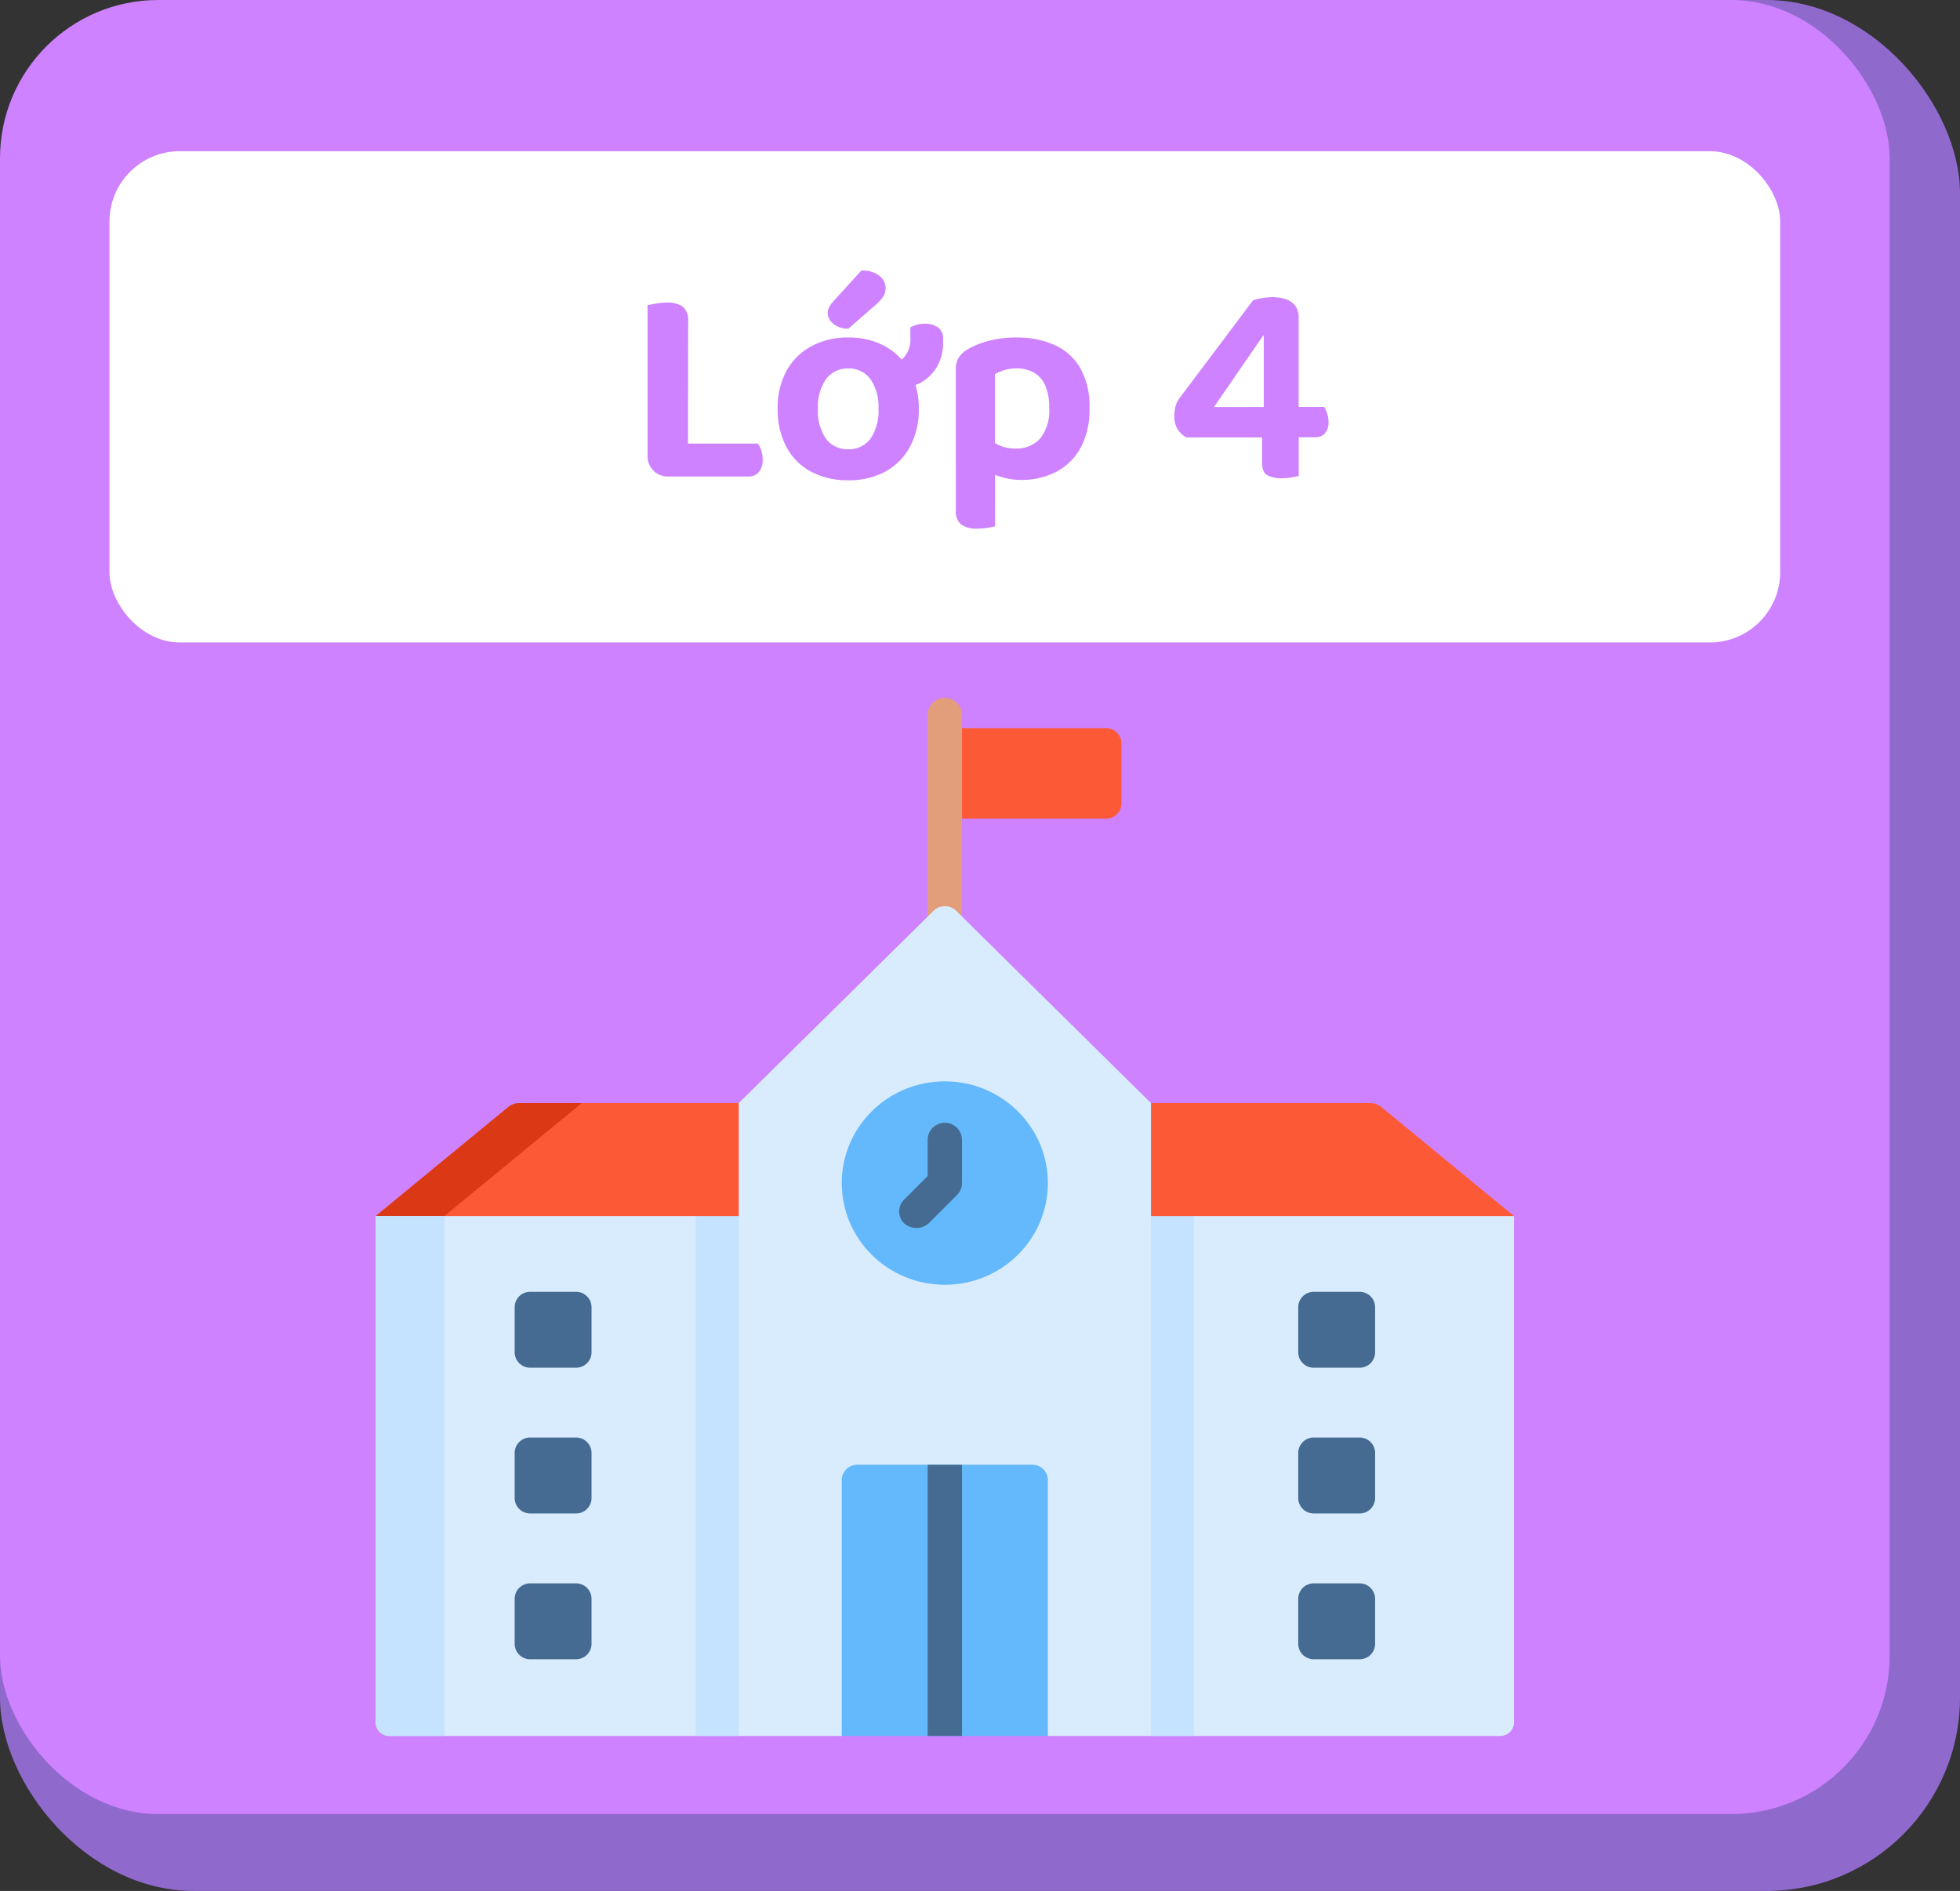 <svg xmlns="http://www.w3.org/2000/svg" width="111.429" height="107.504" viewBox="0 0 111.429 107.504"><rect x="0" y="0" width="111.429" height="107.504" fill="#333333" stroke="none"/><g transform="translate(-3299.301 20182.693)"><rect width="111.429" height="107.503" rx="11" transform="translate(3299.301 -20182.693)" fill="#9069cd"/><rect width="107.429" height="103.132" rx="9" transform="translate(3299.301 -20182.693)" fill="#ce82ff"/><rect width="94.983" height="27.931" rx="4" transform="translate(3305.524 -20174.098)" fill="#fff"/><path d="M18.1,10.408h2.3v6.48l-1.088.144A1.153,1.153,0,0,1,18.1,15.816Zm1.216,6.624V15.16h5.056a1.288,1.288,0,0,1,.192.384,1.609,1.609,0,0,1,.08.512,1.053,1.053,0,0,1-.224.728.759.759,0,0,1-.592.248ZM20.4,13.16H18.1V7.288q.16-.032.464-.088a3.35,3.35,0,0,1,.608-.056,1.519,1.519,0,0,1,.936.232,1.036,1.036,0,0,1,.3.856Zm13.12.016a4.456,4.456,0,0,1-.5,2.16,3.47,3.47,0,0,1-1.392,1.408,4.293,4.293,0,0,1-2.112.5,4.4,4.4,0,0,1-2.12-.488,3.405,3.405,0,0,1-1.4-1.4,4.491,4.491,0,0,1-.5-2.176,4.352,4.352,0,0,1,.5-2.152,3.522,3.522,0,0,1,1.408-1.4,4.3,4.3,0,0,1,2.1-.5,4.259,4.259,0,0,1,2.1.5,3.522,3.522,0,0,1,1.4,1.408A4.364,4.364,0,0,1,33.52,13.176ZM29.5,10.888a1.5,1.5,0,0,0-1.248.6,2.7,2.7,0,0,0-.464,1.688,2.763,2.763,0,0,0,.456,1.712,1.514,1.514,0,0,0,1.272.592,1.49,1.49,0,0,0,1.256-.6,2.769,2.769,0,0,0,.456-1.7,2.745,2.745,0,0,0-.456-1.68A1.5,1.5,0,0,0,29.5,10.888Zm2.736,1.136h-.3a1.838,1.838,0,0,1-.168-.576,4.78,4.78,0,0,1-.072-.816,1.367,1.367,0,0,0,.96-.352A1.548,1.548,0,0,0,33.04,9.1V8.552a2.3,2.3,0,0,1,.384-.152,1.607,1.607,0,0,1,.448-.056,1.271,1.271,0,0,1,.728.2.778.778,0,0,1,.3.7v.128a2.708,2.708,0,0,1-.368,1.456,2.4,2.4,0,0,1-.968.9A2.878,2.878,0,0,1,32.24,12.024Zm-3.568-4.96L30.256,5.32a1.553,1.553,0,0,1,1.024.3.872.872,0,0,1,.352.68.916.916,0,0,1-.144.52,2.523,2.523,0,0,1-.464.488l-1.5,1.312a1.26,1.26,0,0,1-.872-.28.807.807,0,0,1-.312-.6.694.694,0,0,1,.08-.328A1.718,1.718,0,0,1,28.672,7.064Zm10.672,10.16a4.223,4.223,0,0,0,2-.464,3.352,3.352,0,0,0,1.384-1.368,4.565,4.565,0,0,0,.5-2.248,4.394,4.394,0,0,0-.536-2.3,3.2,3.2,0,0,0-1.472-1.3,5.21,5.21,0,0,0-2.136-.416,6.038,6.038,0,0,0-1.616.2,4.876,4.876,0,0,0-1.2.488,1.542,1.542,0,0,0-.48.464,1.22,1.22,0,0,0-.16.656v5.216h2.224V11.208a2.71,2.71,0,0,1,.528-.224,2.341,2.341,0,0,1,.7-.1,1.972,1.972,0,0,1,.976.232,1.56,1.56,0,0,1,.648.72,3.07,3.07,0,0,1,.232,1.3,2.528,2.528,0,0,1-.512,1.736,1.8,1.8,0,0,1-1.408.568,2.108,2.108,0,0,1-.936-.192,3.377,3.377,0,0,1-.68-.432v1.9a4.121,4.121,0,0,0,.832.344A3.759,3.759,0,0,0,39.344,17.224Zm-1.488-1.648-2.224-.016v3.392a.97.97,0,0,0,.3.808,1.487,1.487,0,0,0,.92.232,3.412,3.412,0,0,0,.592-.048q.272-.048.416-.08Zm10.416-2.9,4.256-5.664a3.38,3.38,0,0,1,.552-.128,3.679,3.679,0,0,1,.552-.048,2.423,2.423,0,0,1,.72.1,1.15,1.15,0,0,1,.552.36,1.112,1.112,0,0,1,.216.736v5.04h1.456a1.816,1.816,0,0,1,.16.36,1.486,1.486,0,0,1,.08.488.926.926,0,0,1-.208.664.741.741,0,0,1-.56.216H55.12V17q-.128.032-.4.08a3.037,3.037,0,0,1-.528.048,1.762,1.762,0,0,1-.856-.168q-.3-.168-.3-.728V14.808h-4.3a1.258,1.258,0,0,1-.488-.448,1.309,1.309,0,0,1-.2-.736,2.69,2.69,0,0,1,.048-.5A1.2,1.2,0,0,1,48.272,12.68Zm4.864.4V9.016H53.1L50.3,13.08Z" transform="translate(3318.016 -20172.633)" fill="#ce82ff"/><g transform="translate(3320.658 -20143.035)"><path d="M265.16,38.5H256V33.359h9.16a.879.879,0,0,1,.885.873v3.394A.879.879,0,0,1,265.16,38.5Z" transform="translate(-223.643 -31.616)" fill="#fc5a36"/><path d="M63.939,276.232H44.076l-1.107-1.285H21.875l-1.237,1.285H.776A.771.771,0,0,1,0,275.466v-28.79l3.255-1.285H61.134l3.581,1.285v28.79A.771.771,0,0,1,63.939,276.232Z" transform="translate(0 -217.197)" fill="#d9ecfd"/><path d="M172.313,245.391H144v30.841h2.437l1.237-1.285h21.094l1.107,1.285h2.437Z" transform="translate(-125.799 -217.197)" fill="#c5e2ff"/><g transform="translate(31.381)"><path d="M249.25,33.121a.97.97,0,0,1-.977-.964V20.349a.977.977,0,0,1,1.953,0V32.157A.97.97,0,0,1,249.25,33.121Z" transform="translate(-248.274 -19.385)" fill="#e29e7a"/></g><g transform="translate(7.9 33.781)"><path d="M65.988,294.5h-2.6a.879.879,0,0,1-.885-.873v-2.569a.879.879,0,0,1,.885-.873h2.6a.879.879,0,0,1,.885.873v2.569A.879.879,0,0,1,65.988,294.5Z" transform="translate(-62.5 -290.182)" fill="#456b93"/><g transform="translate(0 8.289)"><path d="M65.988,360.944h-2.6a.879.879,0,0,1-.885-.873V357.5a.879.879,0,0,1,.885-.873h2.6a.879.879,0,0,1,.885.873v2.569A.879.879,0,0,1,65.988,360.944Z" transform="translate(-62.5 -356.629)" fill="#456b93"/></g><g transform="translate(0 16.578)"><path d="M65.988,427.39h-2.6a.879.879,0,0,1-.885-.873v-2.569a.879.879,0,0,1,.885-.873h2.6a.879.879,0,0,1,.885.873v2.569A.879.879,0,0,1,65.988,427.39Z" transform="translate(-62.5 -423.075)" fill="#456b93"/></g></g><path d="M64.715,210.61H0l7.525-6.189a1.041,1.041,0,0,1,.661-.236H56.528a1.041,1.041,0,0,1,.661.236Z" transform="translate(0 -181.131)" fill="#fc5a36"/><path d="M11.719,204.181l-7.813,6.426H0l7.525-6.189a1.041,1.041,0,0,1,.661-.236Z" transform="translate(0 -181.128)" fill="#db3915"/><path d="M3.906,255.69v29.556H.776A.771.771,0,0,1,0,284.48V255.69Z" transform="translate(0 -226.211)" fill="#c5e2ff"/><g transform="translate(52.443 33.781)"><path d="M418.4,294.5h-2.6a.879.879,0,0,1-.885-.873v-2.569a.879.879,0,0,1,.885-.873h2.6a.879.879,0,0,1,.885.873v2.569A.879.879,0,0,1,418.4,294.5Z" transform="translate(-414.908 -290.182)" fill="#456b93"/><g transform="translate(0 8.289)"><path d="M418.4,360.944h-2.6a.879.879,0,0,1-.885-.873V357.5a.879.879,0,0,1,.885-.873h2.6a.879.879,0,0,1,.885.873v2.569A.879.879,0,0,1,418.4,360.944Z" transform="translate(-414.908 -356.629)" fill="#456b93"/></g><g transform="translate(0 16.578)"><path d="M418.4,427.39h-2.6a.879.879,0,0,1-.885-.873v-2.569a.879.879,0,0,1,.885-.873h2.6a.879.879,0,0,1,.885.873v2.569A.879.879,0,0,1,418.4,427.39Z" transform="translate(-414.908 -423.075)" fill="#456b93"/></g></g><path d="M186.721,161.629h-5.859l-1.172-1.285h-9.245l-1.3,1.285h-5.859V125.648l11.074-10.93a.92.92,0,0,1,1.289,0l11.074,10.93v35.981Z" transform="translate(-142.645 -102.594)" fill="#d9ecfd"/><ellipse cx="5.859" cy="5.783" rx="5.859" ry="5.783" transform="translate(26.498 21.818)" fill="#64b9fc"/><g transform="translate(29.763 24.16)"><g transform="translate(0 0)"><path d="M235.769,218.8a.952.952,0,0,1-.01-1.363l1.335-1.336v-2.082a.977.977,0,0,1,1.953,0V216.5a.957.957,0,0,1-.281.677l-1.616,1.617A1.055,1.055,0,0,1,235.769,218.8Z" transform="translate(-235.477 -213.059)" fill="#456b93"/></g></g><path d="M221.361,369.883v14.546H209.642V369.883a.879.879,0,0,1,.885-.873h9.949A.879.879,0,0,1,221.361,369.883Z" transform="translate(-183.144 -325.395)" fill="#64b9fc"/><g transform="translate(31.381 43.615)"><path d="M248.274,369.01h1.953v15.419h-1.953Z" transform="translate(-248.274 -369.01)" fill="#456b93"/></g></g></g></svg>